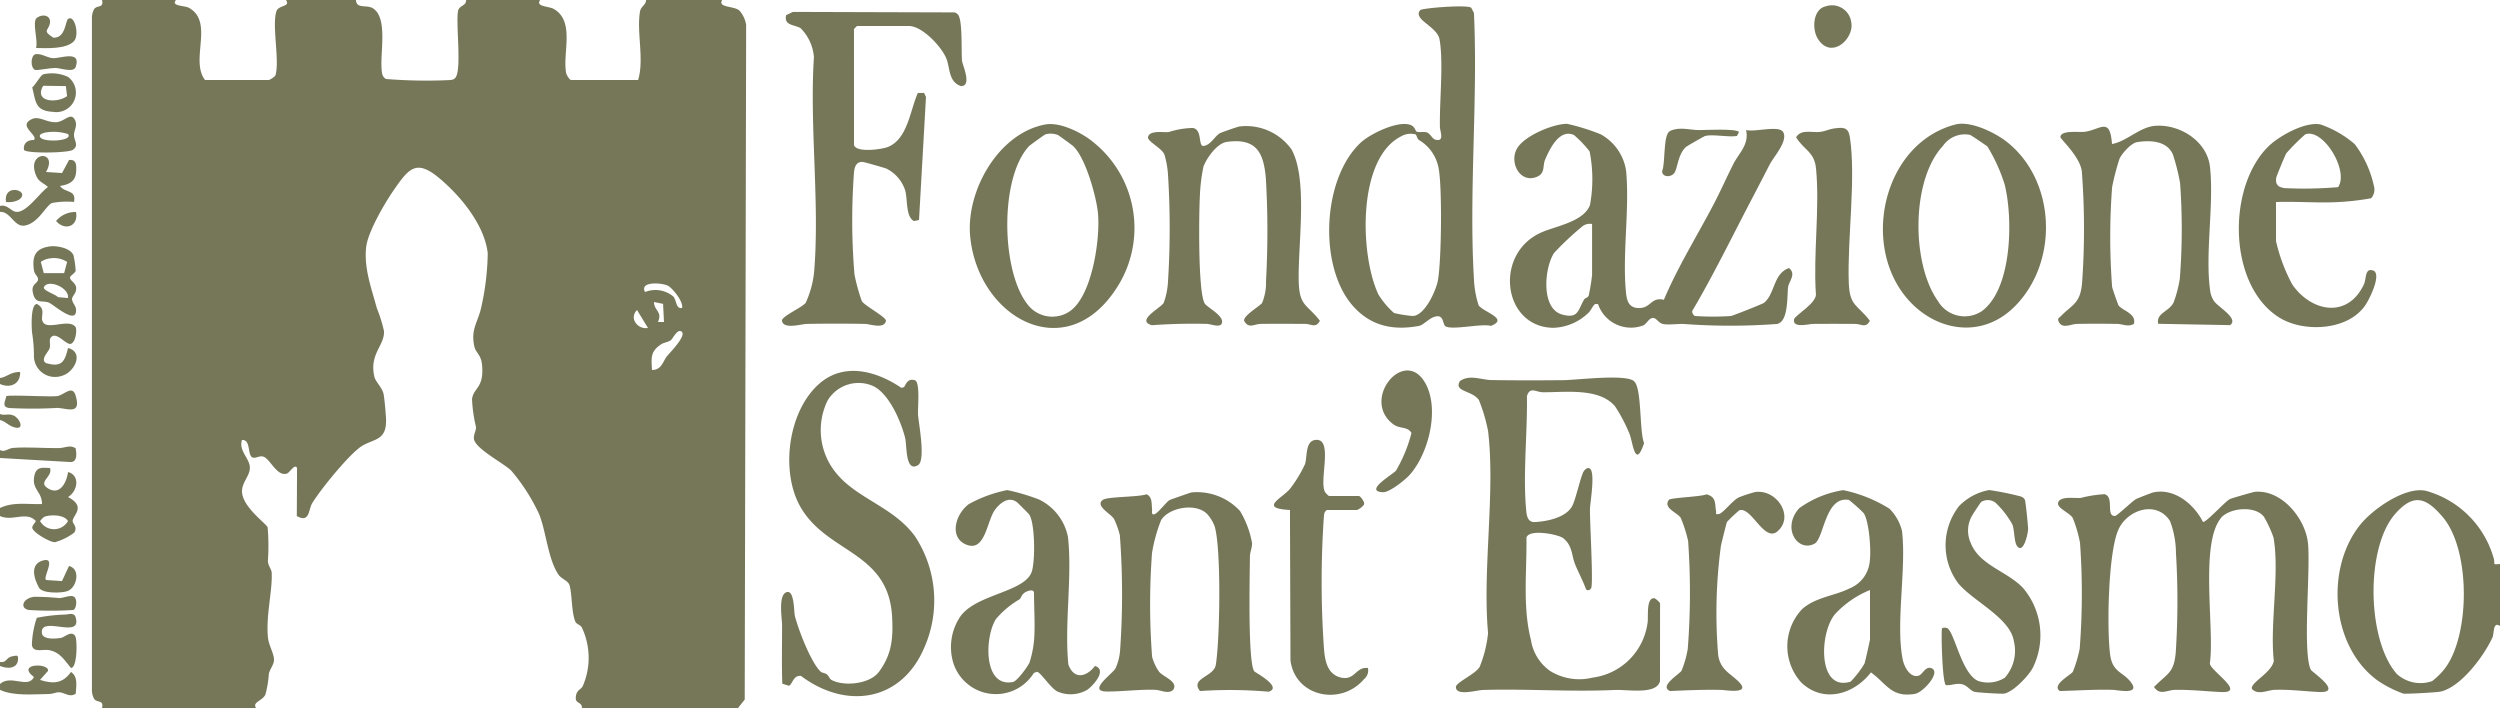 <svg xmlns="http://www.w3.org/2000/svg" xmlns:xlink="http://www.w3.org/1999/xlink" width="251.113" height="71.115" viewBox="0 0 251.113 71.115"><defs><clipPath id="clip-path"><rect id="Rettangolo_88" data-name="Rettangolo 88" width="251.113" height="71.115" fill="#767759"></rect></clipPath></defs><g id="Raggruppa_129" data-name="Raggruppa 129" transform="translate(0)"><g id="Raggruppa_128" data-name="Raggruppa 128" transform="translate(0 0)" clip-path="url(#clip-path)"><g id="Raggruppa_127" data-name="Raggruppa 127"><g id="Raggruppa_126" data-name="Raggruppa 126" clip-path="url(#clip-path)"><g id="Raggruppa_125" data-name="Raggruppa 125"><g id="Raggruppa_124" data-name="Raggruppa 124" clip-path="url(#clip-path)"><path id="Tracciato_354" data-name="Tracciato 354" d="M19.476,0c-.557.644.866.536,1.316.794,2.528,1.448.064,5.257,1.6,7.242h6.428a2.312,2.312,0,0,0,.6-.4.67.67,0,0,0,.1-.3c.308-1.613-.4-4.77.037-6.191.2-.664,1.455-.429.966-1.143h7.031c.043.92,1.065.444,1.687.824,1.632,1,.62,4.849.931,6.5a.779.779,0,0,0,.4.609,50.566,50.566,0,0,0,6.341.11c.248-.028.4-.009.6-.207.706-.7.046-5.444.294-6.737.111-.582.827-.475.806-1.1h7.433c-.473.7.869.6,1.4.912,2.13,1.266.837,4.422,1.218,6.415.043.22.347.708.5.708h6.73c.637-2.056-.185-4.935.2-6.927.091-.467.59-.617.6-1.108h7.634c-.444.8,1.189.567,1.746,1.067a2.848,2.848,0,0,1,.67,1.438L76.6,70.265l-.671.85H60.256c-.021-.682-.679-.364-.622-1.1s.517-.716.709-1.126A7.1,7.1,0,0,0,60.224,63c-.151-.25-.521-.293-.64-.572-.389-.922-.315-2.715-.575-3.629-.136-.478-.824-.645-1.122-1.088-1.062-1.588-1.223-4.312-1.947-6.089a19.214,19.214,0,0,0-2.787-4.345c-.778-.763-3.629-2.208-3.753-3.195-.053-.422.229-.818.208-1.194a15.087,15.087,0,0,1-.4-2.8c.165-1.177,1.232-1.1,1.008-3.442-.1-1.04-.622-1.184-.771-1.84-.39-1.726.352-2.43.673-3.863a26.248,26.248,0,0,0,.67-5.514c-.328-2.85-2.738-5.766-4.9-7.56-2.282-1.9-3.033-.935-4.487,1.148-.927,1.328-2.662,4.28-2.826,5.812-.229,2.142.532,4.109,1.069,6.113a14.555,14.555,0,0,1,.722,2.306c.085,1.46-1.489,2.287-.97,4.572.134.593.832,1.1.95,1.862.085.554.228,2.047.229,2.6,0,1.936-1.182,1.795-2.361,2.477-1.242.719-4.267,4.467-5.06,5.788-.39.65-.235,2.019-1.544,1.288L31.633,47c-.25-.466-.709.482-1.051.578-.963.269-1.618-1.4-2.274-1.688-.455-.2-.876.251-1.205.028-.449-.306-.117-1.78-1-1.725-.348,1.081.75,1.83.79,2.728.043.96-.973,1.6-.754,2.745.275,1.437,2.428,2.967,2.541,3.3a22.066,22.066,0,0,1,.026,3.388c.024.492.366.805.383,1.188.077,1.843-.584,4.235-.383,6.448.079.874.674,1.73.609,2.383-.041.419-.419.866-.514,1.313a10.334,10.334,0,0,1-.342,2.068c-.3.669-1.332.742-.951,1.359H12.043c.207-.844-.488-.484-.79-.915a1.863,1.863,0,0,1-.223-.984V1.9a1.86,1.86,0,0,1,.223-.984c.3-.432,1-.071.79-.915ZM70.3,30.936c.2-.593-1-2.064-1.456-2.259-.649-.28-2.817-.437-2.258.655a2.79,2.79,0,0,1,2.848.46c.336.375.239,1.259.865,1.144m-1.808,1.408L68.4,30.523l-.916-.187c.026.9.872.96.4,2.006Zm-1.607.6-1.1-1.8c-.827.813.064,1.981,1.1,1.8m3.415.4c-.414-.432-.921.671-1.1.81-.29.229-.7.234-.983.423-1.1.73-.994,1.329-.932,2.582.982.017,1.1-.888,1.518-1.393.316-.381,1.905-1.991,1.492-2.422" transform="translate(-1.797 0)" fill="#767759"></path><path id="Tracciato_355" data-name="Tracciato 355" d="M296.824,72.465c-.722-.5-.578.764-.757,1.152-.841,1.836-3.147,4.969-5.211,5.436-.356.08-3.34.248-3.721.207a11.244,11.244,0,0,1-2.553-1.282c-4.723-3.374-5.352-11.23-1.821-15.657,1.273-1.6,4.57-3.913,6.645-3.429a9.776,9.776,0,0,1,6.809,6.86c.114.52-.185.551.609.486Zm-5.741-10.932c-1.669-1.969-2.933-2.451-4.8-.311-2.992,3.43-2.822,12.685.187,16.07a3.548,3.548,0,0,0,3.535.71,7,7,0,0,0,1.394-1.42c2.448-3.492,2.426-11.815-.317-15.05" transform="translate(-45.711 -9.586)" fill="#767759"></path><path id="Tracciato_356" data-name="Tracciato 356" d="M0,60.173c1.343-.644,2.772-.342,4.218-.4,0-1.293-1.074-1.451-.758-2.867.2-.892.777-.788,1.562-.747.3.871-1.2,1.359-.282,1.989,1.244.854,1.949-.5,2.093-1.587,1.239.329.97,1.93,0,2.51,1.861.984.485,1.818.465,2.412-.009.28.536.6.151,1.167a5.835,5.835,0,0,1-1.93.958c-.508.018-2.327-1.037-2.279-1.49.023-.213.268-.434.359-.639-.957-1.024-2.335.078-3.6-.5Zm4.562.846c-.24.071-.377.294-.541.46a1.606,1.606,0,0,0,2.806,0c-.384-.635-1.639-.645-2.265-.46" transform="translate(0 -9.147)" fill="#767759"></path><path id="Tracciato_357" data-name="Tracciato 357" d="M0,23.743c.673-.2,1.083.48,1.554.576,1.049.212,2.412-1.893,3.264-2.484-.408-.384-.891-.495-1.148-1.058-1.182-2.59,2.26-2.719.952-.451l1.61.105.7-1.307c.749-.1.745.52.719,1.109-.045,1.052-.681,1.331-1.624,1.5.519.726,1.661.346,1.406,1.6a8.506,8.506,0,0,0-2.206.105c-.628.264-1.382,2.064-2.764,2.272-1.046.157-1.42-1.45-2.463-1.372Z" transform="translate(0 -3.051)" fill="#767759"></path><path id="Tracciato_358" data-name="Tracciato 358" d="M0,81.719c1.092-.994,2.8.521,3.414-.7-1.868-1.4,1.59-1.43,1.406-.609l-.8.9c1.328.419,2.271.378,3.113-.8.731.49.513,1.413.476,2.178-.618.434-1.108-.124-1.676-.141-.286-.009-.645.176-1,.178-1.61.011-3.49.233-4.93-.411Z" transform="translate(0 -13.015)" fill="#767759"></path><path id="Tracciato_359" data-name="Tracciato 359" d="M0,53.932c.443.275.789-.166,1.3-.208,1.458-.121,3.137.043,4.633.016.581-.011,1.1-.362,1.671.021.08.479.187,1.339-.471,1.383L0,54.736Z" transform="translate(0 -8.732)" fill="#767759"></path><path id="Tracciato_360" data-name="Tracciato 360" d="M0,45.242c.684-.094.916-.5,1.723-.592.3-.035.336-.044.29.291-.143,1.028-1.132,1.308-2.012.9Z" transform="translate(0 -7.273)" fill="#767759"></path><path id="Tracciato_361" data-name="Tracciato 361" d="M0,49.68c.475.2.8-.085,1.352.147.64.27,1.122,1.418.2,1.22C.871,50.9.609,50.439,0,50.283Z" transform="translate(0 -8.096)" fill="#767759"></path><path id="Tracciato_362" data-name="Tracciato 362" d="M0,79.316c.721.11.547-.481,1.316-.59.359-.051.511-.145.5.292-.032.99-1.061,1.012-1.814.7Z" transform="translate(0 -12.822)" fill="#767759"></path><path id="Tracciato_363" data-name="Tracciato 363" d="M263.286,61.7c-2.084,2.638-.6,11.1-1.074,14.518-.125.672,3.758,3.033,1.125,2.91-1.547-.073-3.057-.249-4.639-.218-.8.016-1.51.6-2.1-.292,1.344-1.375,2-1.378,2.18-3.441a79.017,79.017,0,0,0,.024-10.017,9.164,9.164,0,0,0-.6-3.218c-1.326-2.044-4.122-1.189-5.109.72-1.117,2.16-1.243,10.209-.9,12.723.232,1.707,1.2,1.7,1.987,2.632,1.23,1.461-1.2.908-1.7.892-1.783-.056-3.564.071-5.339.116-.876-.6,1.1-1.614,1.3-1.928a12.412,12.412,0,0,0,.692-2.32,71.695,71.695,0,0,0,.033-10.635,12.85,12.85,0,0,0-.726-2.488c-.272-.5-1.565-.994-1.483-1.5.128-.773,1.751-.455,2.3-.529a12.248,12.248,0,0,1,2.369-.371c1.018.265.092,2.206,1.052,2.189.2,0,1.749-1.5,2.119-1.7.155-.084,1.575-.637,1.738-.671,2.121-.45,4.081,1.191,4.981,2.967.314.079,2.222-2.064,2.718-2.3.173-.083,2.3-.7,2.5-.722,2.679-.241,5.053,2.654,5.325,5.132.286,2.614-.575,11.082.3,12.752.115.218,3.3,2.34.809,2.222-1.486-.07-2.892-.267-4.438-.217-.753.024-1.694.574-2.3-.095-.192-.622,2.008-1.625,2.2-2.822-.411-3.708.611-8.865-.035-12.4a11.83,11.83,0,0,0-.953-2.06c-.858-1.158-3.5-.932-4.365.162" transform="translate(-40.238 -9.615)" fill="#767759"></path><path id="Tracciato_364" data-name="Tracciato 364" d="M195.209,75.785c-.3,1.417-3.312.839-4.528.9-4.442.208-8.809-.131-13.26,0-.634.018-2.718.654-2.71-.3,0-.463,1.966-1.281,2.391-2.032a12.338,12.338,0,0,0,.838-3.381c-.577-6.387.743-14.073,0-20.3a16.729,16.729,0,0,0-.917-3.1c-.649-.982-2.591-.831-1.9-1.917.957-.682,2.157-.118,3.117-.1,2.413.042,4.829.037,7.24.013,1.436-.014,6.264-.639,7.116.1.812.7.523,5,1.016,6.226-.9,2.678-1.115-.055-1.471-.949a16.147,16.147,0,0,0-1.456-2.764c-1.609-1.869-4.963-1.385-7.232-1.4-.72-.007-1.291-.6-1.609.383.059,3.589-.389,7.621-.1,11.166.053.645.08,1.528.881,1.49,1.24-.059,3.189-.452,3.79-1.655.362-.725.86-3.071,1.152-3.469.112-.153.3-.334.509-.29.711.149.112,3.458.1,4.109-.029,1.17.36,7.567.116,7.95-.119.185-.338.3-.515.1-.3-.84-.78-1.717-1.1-2.514-.347-.859-.244-1.876-1.2-2.619-.47-.367-3.413-.959-3.68-.054.046,3.424-.4,6.964.455,10.311a4.66,4.66,0,0,0,1.929,3.093,5.564,5.564,0,0,0,4.25.664,6.4,6.4,0,0,0,5.532-5.517c.1-.537-.186-2.611.722-2.446a2,2,0,0,1,.531.484Z" transform="translate(-28.471 -7.382)" fill="#767759"></path><path id="Tracciato_365" data-name="Tracciato 365" d="M203.4,34.162c.205-.039,3.165-1.206,3.3-1.317,1.143-.911.915-2.93,2.519-3.5.762.605,0,1.308-.087,1.918-.119.877.062,3.475-1.12,3.7a62.911,62.911,0,0,1-9.238.008c-.691-.053-1.586.116-2.2-.006-.469-.092-.646-.606-1.007-.609-.44,0-.648.654-1.045.773a3.492,3.492,0,0,1-4.483-2.169h-.3c-.289.255-.4.664-.695.914a5.315,5.315,0,0,1-3.5,1.475c-5.024-.063-6-7.309-1.327-9.521,1.47-.695,4.376-1.088,5.016-2.819a14.322,14.322,0,0,0-.037-5.375,11.039,11.039,0,0,0-1.568-1.646c-1.475-.678-2.462,1.43-2.914,2.5-.237.563.018,1.307-.747,1.662-1.653.767-2.842-1.244-2.115-2.718.658-1.335,3.682-2.579,5.078-2.574a21.706,21.706,0,0,1,3.381,1.055,5.022,5.022,0,0,1,2.551,3.676c.367,3.871-.405,8.4-.007,12.261.089.859.319,1.507,1.3,1.513,1.22.008,1.2-1.137,2.5-.83,1.4-3.317,3.316-6.382,4.989-9.574.691-1.317,1.3-2.69,1.979-4.048.542-1.081,1.623-1.963,1.287-3.434.82.247,3.3-.5,3.719.2.533.886-.927,2.461-1.349,3.275-.548,1.059-1.1,2.138-1.646,3.176-2,3.805-3.876,7.687-6.064,11.417-.207.2.1.616.218.616a26.712,26.712,0,0,0,3.616,0m-13.962-9.241a1.228,1.228,0,0,0-.914.191,29.429,29.429,0,0,0-2.905,2.72c-.988,1.53-1.336,5.627.844,6.192,1.6.416,1.538-.416,2.176-1.522.086-.148.375-.168.46-.392a19.74,19.74,0,0,0,.339-2.066Z" transform="translate(-29.526 -2.421)" fill="#767759"></path><path id="Tracciato_366" data-name="Tracciato 366" d="M101.072,14.8c.225.8,2.8.438,3.408.193,2-.8,2.229-3.722,3.009-5.428l.622,0,.192.409-.7,12.361-.511.1c-.852-.429-.607-2.232-.895-3.124a3.714,3.714,0,0,0-1.874-2.144c-.244-.095-2.211-.656-2.368-.667-.6-.042-.793.4-.873.922a65.252,65.252,0,0,0,.038,10.381,18.857,18.857,0,0,0,.738,2.677c.306.489,2.5,1.621,2.422,1.99-.185.85-1.58.308-2.1.3-1.936-.038-3.908-.039-5.844,0-.6.012-2.313.573-2.5-.3-.1-.444,2.061-1.362,2.386-1.826a9.825,9.825,0,0,0,.834-2.983c.6-6.917-.462-14.693-.01-21.7a4.636,4.636,0,0,0-1.329-2.889c-.6-.379-1.7-.239-1.465-1.311l.677-.332,16.242.05a.741.741,0,0,1,.362.241c.461.586.3,3.715.393,4.63.044.414,1.034,2.545-.111,2.53-1.263-.424-1.086-1.824-1.464-2.763-.478-1.188-2.423-3.272-3.759-3.272h-5.223l-.3.3Z" transform="translate(-15.292 -0.233)" fill="#767759"></path><path id="Tracciato_367" data-name="Tracciato 367" d="M93.85,75.925c-.065-1.964-.018-3.935-.02-5.9,0-.612-.436-3.105.5-3.306.751-.162.679,1.994.79,2.42.363,1.39,1.586,4.6,2.572,5.564.148.145.459.143.628.277.218.174.287.472.481.574,1.277.67,3.839.413,4.754-.814,1.3-1.749,1.441-3.366,1.328-5.519-.35-6.624-6.547-6.362-9.219-11.072-2.012-3.547-1.241-9.563,1.873-12.328,2.511-2.229,5.78-1.3,8.275.388l.27-.069c.266-.483.439-.871,1.082-.7.566.187.275,2.8.325,3.5.062.84.782,4.554,0,5.031-1.295.791-1.107-1.953-1.3-2.73-.4-1.649-1.682-4.641-3.362-5.275A3.624,3.624,0,0,0,98.4,47.487a6.777,6.777,0,0,0,.944,7.379c2.1,2.509,5.694,3.327,7.826,6.238a11.713,11.713,0,0,1,.955,11.175c-2.3,5.454-7.856,6.274-12.4,2.864-.808-.085-.851.9-1.22.989Z" transform="translate(-15.274 -7.252)" fill="#767759"></path><path id="Tracciato_368" data-name="Tracciato 368" d="M174.51,30.8c.577.722,3.059,1.346,1.241,2.061-.976-.267-3.967.473-4.586.022-.234-.169-.167-.887-.657-.984-.768-.092-1.462.867-1.986.964-2.664.495-4.937-.015-6.723-2.11-3.376-3.962-2.986-12.7.87-16.3.948-.883,3.7-2.223,4.967-1.791.488.166.516.607.631.67.247.136.69-.008,1.02.085.369.105.557.649.878.736.962.259.47-.826.46-1.268-.056-2.54.378-6.488-.038-8.8-.236-1.318-2.726-2-1.941-2.943.167-.2,4.7-.573,5.122-.239l.276.528c.408,8.774-.521,18,0,26.721a9.8,9.8,0,0,0,.47,2.646M168.182,13.63a1.877,1.877,0,0,0-1.44.184c-4.445,2.225-4.162,11.963-2.29,15.9a8.347,8.347,0,0,0,1.564,1.852,12.328,12.328,0,0,0,1.9.3c1.166-.07,2.206-2.347,2.463-3.364.41-1.619.518-10.287.045-11.782a4.094,4.094,0,0,0-1.9-2.526c-.184-.137-.242-.5-.334-.557" transform="translate(-25.992 -0.126)" fill="#767759"></path><path id="Tracciato_369" data-name="Tracciato 369" d="M146.915,15.164a5.6,5.6,0,0,1,5.232,2.309c1.694,3.065.6,9.757.726,13.378.085,2.391.852,2.18,2.121,3.827-.4.783-.859.321-1.487.317-1.476-.008-2.96-.019-4.436,0-.679.008-1.237.532-1.688-.316-.087-.511,1.528-1.438,1.8-1.777a5.249,5.249,0,0,0,.4-2.207,91.446,91.446,0,0,0-.011-10.252c-.212-2.675-.961-4.136-3.926-3.729-.973.134-2.007,1.595-2.345,2.476a18.041,18.041,0,0,0-.365,3.051c-.089,1.657-.2,9.844.521,10.745.339.424,1.9,1.2,1.7,1.915-.149.532-1.1.105-1.5.095-1.842-.049-3.7,0-5.535.13-1.671-.456.9-1.734,1.187-2.25a7.263,7.263,0,0,0,.419-1.991,85.055,85.055,0,0,0,.011-10.853,9.18,9.18,0,0,0-.36-2.05c-.275-.656-1.717-1.316-1.647-1.738.124-.753,1.61-.445,2.1-.524a8.261,8.261,0,0,1,2.407-.405c.947.171.526,1.716,1.013,1.812.776-.049,1.175-1.007,1.718-1.292.186-.1,1.719-.627,1.94-.67" transform="translate(-22.418 -2.461)" fill="#767759"></path><path id="Tracciato_370" data-name="Tracciato 370" d="M147.506,77.067c.1.109,2.855,1.571,1.424,2.029a44.734,44.734,0,0,0-6.9-.069c-1.027-1.288,1.391-1.411,1.59-2.627.412-2.517.563-11.662-.116-13.917a3.832,3.832,0,0,0-.763-1.245c-1.118-1.128-3.8-.67-4.614.622a15.715,15.715,0,0,0-.914,3.3,69.74,69.74,0,0,0,.009,10.431,4.822,4.822,0,0,0,.7,1.5c.442.533,1.989,1,1.405,1.836-.526.433-1.19,0-1.813-.022-1.631-.05-3.3.18-4.837.172-2.013-.009.578-1.787.865-2.32A5.269,5.269,0,0,0,134,75.015a79.4,79.4,0,0,0-.02-11.647,8.663,8.663,0,0,0-.584-1.626c-.331-.537-1.944-1.323-1.123-1.914.474-.342,3.536-.265,4.4-.565.594.312.478.936.547,1.477.021.171-.138.69.29.506.344-.147,1.194-1.263,1.465-1.4.1-.053,2.046-.732,2.194-.767a5.879,5.879,0,0,1,4.883,1.865,9.5,9.5,0,0,1,1.211,3.226c.008.477-.214.912-.217,1.388-.009,1.666-.235,10.789.46,11.511" transform="translate(-21.498 -9.617)" fill="#767759"></path><path id="Tracciato_371" data-name="Tracciato 371" d="M252.388,16.923c1.43-.239,2.789-1.7,4.307-1.824,2.484-.206,5.256,1.535,5.536,4.132.415,3.843-.514,8.687.018,12.438a2.4,2.4,0,0,0,.383,1.024c.393.6,2.536,1.764,1.618,2.423l-7.221-.134c-.241-1.067,1.085-1.217,1.542-2.134a12.015,12.015,0,0,0,.626-2.386,63.854,63.854,0,0,0,.028-9.628,21.05,21.05,0,0,0-.73-2.885c-.618-1.352-2.258-1.427-3.583-1.214-.606.1-1.5,1.112-1.764,1.651a24.173,24.173,0,0,0-.749,2.867,66.523,66.523,0,0,0,0,10.021c.027.174.589,1.775.65,1.862.37.527,1.8.792,1.541,1.857-.611.338-1.1.011-1.694,0-1.337-.024-2.7-.025-4.034,0-.573.011-1.445.525-1.811-.188-.182-.356,0-.391.212-.605,1.168-1.191,1.932-1.237,2.117-3.306a76.194,76.194,0,0,0-.025-11.241c-.206-1.512-2.169-3.232-2.152-3.436.058-.722,1.9-.445,2.448-.521,1.605-.223,2.533-1.535,2.735,1.229" transform="translate(-40.247 -2.458)" fill="#767759"></path><path id="Tracciato_372" data-name="Tracciato 372" d="M120.79,60.068c-.851-.7-1.752.033-2.263.734-.784,1.078-.961,4.082-2.706,3.546-1.937-.6-1.343-3.083.1-4.138a13.418,13.418,0,0,1,3.846-1.4,20.862,20.862,0,0,1,3.219.958,5.336,5.336,0,0,1,2.879,3.751c.45,3.994-.372,8.738.042,12.815.562,1.533,1.8,1.271,2.672.144,1.274.383-.214,2.029-.805,2.411a3.33,3.33,0,0,1-2.968.154c-.681-.331-1.705-1.976-2.055-1.976l-.307.107a4.486,4.486,0,0,1-8.124-1.1,5.507,5.507,0,0,1,.7-4.516c1.538-2.277,6.37-2.456,7.181-4.471.4-.991.372-5.079-.259-5.863-.052-.064-1.086-1.1-1.151-1.155m1.664,13.9c.13-1.487,0-3.29,0-4.821,0-.454-.717-.215-1,.008-.251.2-.326.526-.465.633a9.2,9.2,0,0,0-2.353,1.968c-1.132,1.752-1.323,6.916,1.7,6.33.419-.08,1.482-1.539,1.667-1.955a10.442,10.442,0,0,0,.449-2.162" transform="translate(-18.594 -9.584)" fill="#767759"></path><path id="Tracciato_373" data-name="Tracciato 373" d="M233.238,14.923c1.522-.393,3.991.82,5.176,1.759,4.972,3.939,5.208,12.161.711,16.582-3.618,3.556-8.817,2.207-11.459-1.816-3.691-5.618-1.246-14.758,5.572-16.525m3.214,2.214c-.074-.074-1.644-1.135-1.744-1.168a2.666,2.666,0,0,0-2.731,1.107c-3.206,3.427-3.164,11.853-.5,15.579a3.11,3.11,0,0,0,4.425,1.005c3.052-2.262,3.128-9.353,2.271-12.724a17,17,0,0,0-1.724-3.8" transform="translate(-36.82 -2.419)" fill="#767759"></path><path id="Tracciato_374" data-name="Tracciato 374" d="M123.975,14.927c1.477-.269,3.655.83,4.78,1.757a11.053,11.053,0,0,1,2.305,14.77c-5.11,7.779-13.832,2.886-14.643-5.244-.456-4.574,2.824-10.421,7.558-11.283m-.006,1c-.1.029-1.569,1.1-1.639,1.173-2.985,3.187-2.815,12.638-.108,15.961a3.125,3.125,0,0,0,4.225.612c2.22-1.561,3.054-7.282,2.8-9.849-.165-1.691-1.256-5.6-2.505-6.736-.1-.094-1.429-1.057-1.513-1.1a1.968,1.968,0,0,0-1.263-.064" transform="translate(-18.964 -2.426)" fill="#767759"></path><path id="Tracciato_375" data-name="Tracciato 375" d="M224.732,60.672A4.786,4.786,0,0,1,226,62.916c.458,3.819-.671,9.384.085,12.972.146.695.739,1.8,1.575,1.569.4-.11.673-.943,1.242-.775,1.118.331-.753,2.454-1.613,2.6-2.362.393-2.8-.987-4.411-2.16-1.723,2.241-4.834,3.137-7.036.976a5.432,5.432,0,0,1,.122-7.327c1.351-1.21,3.254-1.326,4.752-2.078a3.25,3.25,0,0,0,2.048-2.773c.138-1.05-.05-3.9-.605-4.785a15.7,15.7,0,0,0-1.491-1.333c-2.4-.434-2.5,3.884-3.454,4.392-1.68.893-3.338-1.554-1.544-3.56a10.278,10.278,0,0,1,4.43-1.817,14.169,14.169,0,0,1,4.63,1.859m-1.948,8.175a9.767,9.767,0,0,0-3.508,2.418c-1.59,1.882-1.764,7.807,1.56,6.784a9.738,9.738,0,0,0,1.4-1.82c.057-.139.552-2.335.552-2.461Z" transform="translate(-34.952 -9.584)" fill="#767759"></path><path id="Tracciato_376" data-name="Tracciato 376" d="M272.393,22.715v3.917a17.216,17.216,0,0,0,1.643,4.384c1.943,2.763,5.544,3.408,7.17.009.308-.645.073-1.8,1.039-1.388.7.511-.467,2.816-.844,3.392-1.712,2.616-6.208,2.825-8.668,1.3-5.2-3.227-5.277-13.194-1.051-17.245,1.091-1.045,3.689-2.473,5.186-2.156a10.419,10.419,0,0,1,3.44,1.982,10.781,10.781,0,0,1,1.944,4.3,1.3,1.3,0,0,1-.3,1.127,25.887,25.887,0,0,1-3.426.391c-2.035.1-4.1-.088-6.136-.008m2.946-6.8a20.3,20.3,0,0,0-1.912,1.907c-.118.2-.974,2.273-1,2.432-.124.7.187.975.863,1.064a40.656,40.656,0,0,0,5.345-.1c1.116-1.637-1.494-5.941-3.295-5.305" transform="translate(-43.78 -2.425)" fill="#767759"></path><path id="Tracciato_377" data-name="Tracciato 377" d="M158.2,59.828c-.287.177-.277.4-.311.693a95.733,95.733,0,0,0,0,13.075c.089,1.249.285,2.761,1.762,3.072,1.365.288,1.448-1.119,2.664-.969a1.121,1.121,0,0,1-.39,1.115c-2.3,2.714-6.9,1.812-7.391-1.872l-.051-15.115c-3.179-.168-.8-1.169-.01-2.109a12.878,12.878,0,0,0,1.523-2.5c.235-.7.009-2.279,1.008-2.423,1.907-.273.369,4.06,1,5.225a1.779,1.779,0,0,0,.4.405h3.013c.127,0,.644.624.491.878a1.772,1.772,0,0,1-.691.528Z" transform="translate(-24.913 -8.601)" fill="#767759"></path><path id="Tracciato_378" data-name="Tracciato 378" d="M238.4,60.07a1.284,1.284,0,0,0-1.416-.077c-.068.044-.844,1.225-.907,1.353a2.979,2.979,0,0,0-.176,2.725c.871,2.3,3.667,2.869,5.273,4.571a7.352,7.352,0,0,1,.981,8.021c-.4.794-2.09,2.575-2.984,2.6-.419.013-2.449-.108-2.819-.179-.522-.1-.737-.7-1.426-.794-.573-.077-.978.166-1.5.11-.352-.255-.482-4.947-.4-5.638,0-.176.41-.133.5-.1.763.319,1.436,4.549,3.123,5.314a3.173,3.173,0,0,0,2.692-.314,4.058,4.058,0,0,0,.908-3.688c-.369-2.357-4.186-4.049-5.613-5.838a6.391,6.391,0,0,1,.115-7.72,5.6,5.6,0,0,1,3.028-1.609,28.808,28.808,0,0,1,3.139.637.714.714,0,0,1,.45.354c.064.131.315,2.567.316,2.913,0,.448-.475,2.609-1.117,1.706-.288-.405-.243-1.56-.46-2.152a9.288,9.288,0,0,0-1.709-2.2" transform="translate(-37.971 -9.584)" fill="#767759"></path><path id="Tracciato_379" data-name="Tracciato 379" d="M211.125,62.993c-1.33,1.124-2.6-2.493-3.821-2.124a14.224,14.224,0,0,0-1.245,1.176c-.054.112-.549,2.1-.609,2.409a50.853,50.853,0,0,0-.277,10.938c.216,1.525,1.232,1.852,2.092,2.73,1.248,1.273-1.4.8-1.8.794-1.711-.036-3.424.034-5.125.114-1.138-.5.929-1.671,1.16-2.053a10.17,10.17,0,0,0,.62-2.191,73.21,73.21,0,0,0,.035-10.84,13.852,13.852,0,0,0-.729-2.284c-.3-.556-1.819-.983-1.207-1.836.16-.223,3.177-.3,3.783-.555,1.007.268.822.921.958,1.674.043.237-.133.378.3.3.384-.065,1.349-1.347,1.963-1.655a13.3,13.3,0,0,1,1.667-.549c2.191-.307,3.969,2.484,2.237,3.947" transform="translate(-32.592 -9.618)" fill="#767759"></path><path id="Tracciato_380" data-name="Tracciato 380" d="M219.247,15.409c.915-.116,1.479-.208,1.643.866.632,4.131-.265,10.255-.11,14.616.085,2.39.852,2.18,2.122,3.827-.4.783-.859.321-1.487.317-1.41-.008-2.828-.018-4.237,0-.409.005-2.089.47-1.89-.47.086-.407,2.422-1.682,2.182-2.651-.249-4,.4-8.513.026-12.444-.167-1.775-1.182-1.833-2.006-3.182.513-.866,1.607-.425,2.479-.547.439-.061.865-.276,1.277-.329" transform="translate(-35.08 -2.5)" fill="#767759"></path><path id="Tracciato_381" data-name="Tracciato 381" d="M168.468,54.986c-.46.5-2,1.728-2.639,1.7-2-.094,1.014-1.8,1.31-2.177a14.761,14.761,0,0,0,1.55-3.772c-.41-.7-1.174-.368-1.862-.9-3.181-2.445,1-7.591,3.12-4.325,1.672,2.579.5,7.317-1.479,9.473" transform="translate(-26.912 -7.245)" fill="#767759"></path><path id="Tracciato_382" data-name="Tracciato 382" d="M218.833.757a1.951,1.951,0,0,1,2.591,1.554c.353,1.66-1.975,3.841-3.338,1.717-.634-.986-.5-2.976.747-3.271" transform="translate(-35.479 -0.11)" fill="#767759"></path><path id="Tracciato_383" data-name="Tracciato 383" d="M203.761,16.177c-.106.028-1.832,1.025-1.913,1.1-.843.778-.822,2.167-1.182,2.634-.333.433-1.2.434-1.214-.2.357-.8.072-3.682.794-4.036.939-.46,2.037-.093,2.9-.092.687,0,3.768-.174,4.028.192l-.2.4c-.887.151-2.434-.206-3.214,0" transform="translate(-32.502 -2.517)" fill="#767759"></path><path id="Tracciato_384" data-name="Tracciato 384" d="M5.609,29.568c.731-.105,2.145.164,2.413.907A10.065,10.065,0,0,1,8.239,32c-.07.28-.513.46-.561.667-.071.3.537.532.6.991.085.61-.394.856-.405,1.192s.37.656.4,1.021c.134,1.726-2.3-.516-2.76-.673-.718-.244-1.351.207-1.586-1.045-.163-.867.538-.84.531-1.307,0-.253-.348-.5-.4-.816-.219-1.4.056-2.242,1.549-2.459m0,1.206a2.007,2.007,0,0,0-.872.347l.3,1.129H7.077l.3-1.129a2.426,2.426,0,0,0-1.77-.347m1.854,3.973c.174-1.05-2.021-1.929-2.407-1.1-.161.342,1.2.737,1.395,1.01Z" transform="translate(-0.636 -4.815)" fill="#767759"></path><path id="Tracciato_385" data-name="Tracciato 385" d="M5.67,39.926c-.116.192.041.7-.075,1.025-.136.379-.941,1.083-.362,1.463,1.58.454,1.886-.121,2.22-1.514,1.656.434.622,2.43-.547,2.769A2.122,2.122,0,0,1,4.027,41.81a14.637,14.637,0,0,0-.183-2.428c-.055-.493-.175-2.9.491-2.9.892.494.39,1.148.532,1.655.323,1.156,2.68-.313,3.359.681.139.416-.039,1.532-.5,1.667-.485.141-1.533-1.422-2.054-.56" transform="translate(-0.619 -5.945)" fill="#767759"></path><path id="Tracciato_386" data-name="Tracciato 386" d="M7.214,73.732c.334-.016.672-.194.956.135.909,2.518-3.521-.131-3.34,1.719.069.7,1.41.579,1.912.493.394-.068,1.034-.773,1.425-.2.24.352.227,3.223-.412,3.219-.663-.781-1.106-1.591-2.222-1.792-.6-.108-1.59.294-1.706-.52a9.158,9.158,0,0,1,.493-2.725,17.446,17.446,0,0,1,2.894-.329" transform="translate(-0.623 -12.005)" fill="#767759"></path><path id="Tracciato_387" data-name="Tracciato 387" d="M2.878,17.345c-.1-.675.365-1.02,1-1,.448-.51-1.691-1.418-.2-2.105.747-.342,1.508.4,2.507.308C6.972,14.471,7.6,13.5,8,14.34c.277.581-.092.972-.1,1.5-.012.553.537,1.042-.115,1.492-.47.324-4.656.384-4.9.013m4.418-1.6a4.854,4.854,0,0,0-1.909-.2c-.216.017-1.091.113-.9.5.274.574,3.351.424,2.81-.3" transform="translate(-0.467 -2.281)" fill="#767759"></path><path id="Tracciato_388" data-name="Tracciato 388" d="M4.982,8.9a3.812,3.812,0,0,1,2.485.263,1.962,1.962,0,0,1-1.486,3.509c-1.816-.093-1.74-.968-2.112-2.457.314-.252.839-1.221,1.112-1.315m2.268,1.183-2.276-.032C4,11.7,6.367,11.832,7.366,11.089Z" transform="translate(-0.631 -1.435)" fill="#767759"></path><path id="Tracciato_389" data-name="Tracciato 389" d="M.713,47.438c.191-.171,4.346.082,5.108-.015.682-.088,1.527-1.162,1.857-.068.609,2.012-.818,1.287-1.858,1.256a43.664,43.664,0,0,1-4.829.008c-.758-.133-.376-.63-.278-1.18" transform="translate(-0.086 -7.637)" fill="#767759"></path><path id="Tracciato_390" data-name="Tracciato 390" d="M4.3,5.126c.239-.718-.436-2.638.084-3.03.6-.457,1.538-.236,1.281.667-.181.634-.71.635.373,1.326,1.23.063,1.209-1.673,1.475-1.879.647-.5,1.174,1.577.608,2.215-.741.834-2.8.724-3.82.7" transform="translate(-0.681 -0.304)" fill="#767759"></path><path id="Tracciato_391" data-name="Tracciato 391" d="M5.287,69.208l1.605.111L7.6,67.8c1.184.294.8,2.128-.108,2.505-.578.24-2.563.281-2.9-.309-.536-.952-.954-2.411.433-2.761,1.313-.331-.047,1.662.259,1.969" transform="translate(-0.667 -10.951)" fill="#767759"></path><path id="Tracciato_392" data-name="Tracciato 392" d="M3.369,72.927c-.949-.16-.662-1.165.5-1.326a23.329,23.329,0,0,1,2.524.129c.467,0,1.18-.363,1.509-.125.379.275.185,1.322-.112,1.322a34.9,34.9,0,0,1-4.42,0" transform="translate(-0.456 -11.655)" fill="#767759"></path><path id="Tracciato_393" data-name="Tracciato 393" d="M4.162,6.5c.644-.093,1.16.362,1.787.4.723.039,2.855-.835,2.278.866-.22.649-1.486.114-2.078.116-.5,0-1.78.263-1.987.2-.5-.157-.485-1.42,0-1.575" transform="translate(-0.618 -1.057)" fill="#767759"></path><path id="Tracciato_394" data-name="Tracciato 394" d="M8.729,25.44c.281,1.436-1.122,1.941-2,.9a2.507,2.507,0,0,1,2-.9" transform="translate(-1.096 -4.145)" fill="#767759"></path><path id="Tracciato_395" data-name="Tracciato 395" d="M.717,24C.431,22.012,3.315,22.88,2,23.784A2.133,2.133,0,0,1,.717,24" transform="translate(-0.114 -3.715)" fill="#767759"></path></g></g></g></g></g></g></svg>